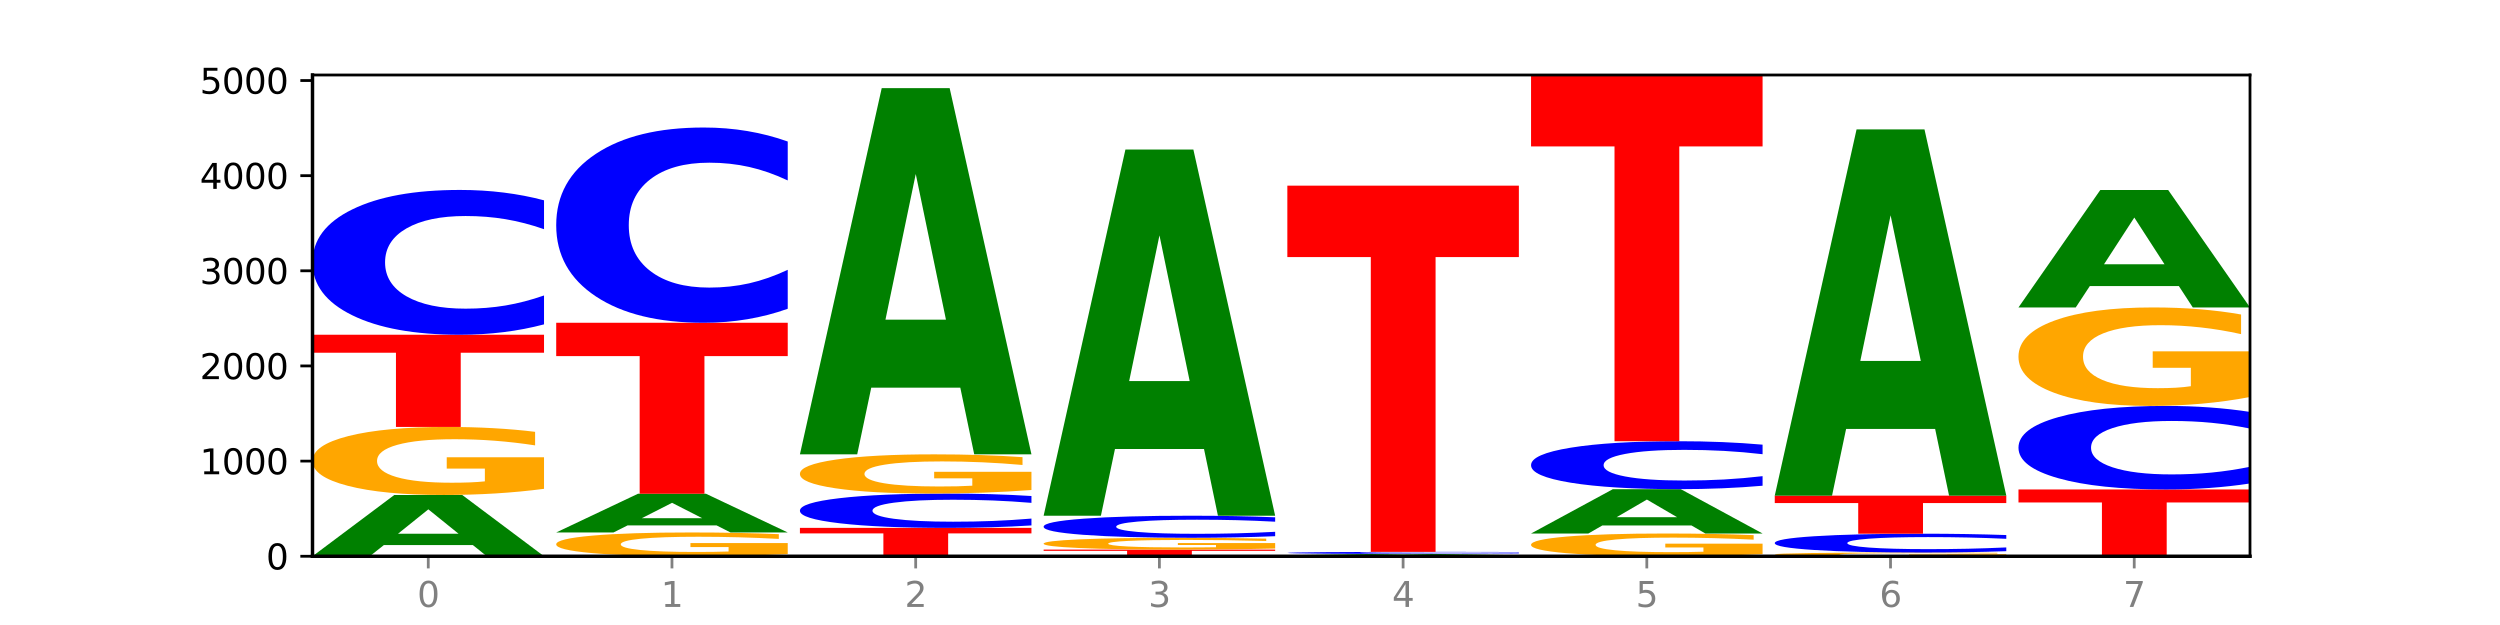 <?xml version="1.0" encoding="utf-8" standalone="no"?>
<!DOCTYPE svg PUBLIC "-//W3C//DTD SVG 1.1//EN"
  "http://www.w3.org/Graphics/SVG/1.1/DTD/svg11.dtd">
<svg xmlns:xlink="http://www.w3.org/1999/xlink" width="720pt" height="180pt" viewBox="0 0 720 180" xmlns="http://www.w3.org/2000/svg" version="1.1">
 <defs>
  <style type="text/css">*{stroke-linejoin: round; stroke-linecap: butt}</style>
 </defs>
 <g id="figure_1">
  <g id="patch_1">
   <path d="M 0 180 
L 720 180 
L 720 0 
L 0 0 
z
" style="fill: #ffffff"/>
  </g>
  <g id="axes_1">
   <g id="patch_2">
    <path d="M 90 160.2 
L 648 160.2 
L 648 21.6 
L 90 21.6 
z
" style="fill: #ffffff"/>
   </g>
   <g id="line2d_1">
    <path d="M 90 160.2 
L 648 160.2 
" clip-path="url(#p5303cc1542)" style="fill: none; stroke: #000000; stroke-width: 0.5; stroke-linecap: square"/>
   </g>
   <g id="patch_3">
    <path d="M 136.189 156.985 
L 110.545 156.985 
L 106.496 160.2 
L 90 160.2 
L 113.558 142.553 
L 133.121 142.553 
L 156.679 160.2 
L 140.197 160.2 
L 136.189 156.985 
z
M 114.635 153.71 
L 132.058 153.71 
L 123.36 146.691 
L 114.635 153.71 
z
" clip-path="url(#p5303cc1542)" style="fill: #008000"/>
   </g>
   <g id="patch_4">
    <path d="M 156.679 140.78 
Q 149.955 141.667 142.722 142.112 
Q 135.489 142.553 127.778 142.553 
Q 110.353 142.553 100.177 139.914 
Q 90 137.275 90 132.763 
Q 90 128.198 100.356 125.579 
Q 110.727 122.96 128.764 122.96 
Q 135.713 122.96 142.079 123.317 
Q 148.46 123.669 154.109 124.365 
L 154.109 128.27 
Q 148.281 127.376 142.513 126.935 
Q 136.744 126.49 130.946 126.49 
Q 120.216 126.49 114.403 128.117 
Q 108.59 129.74 108.59 132.763 
Q 108.59 135.758 114.194 137.393 
Q 119.798 139.024 130.109 139.024 
Q 132.919 139.024 135.325 138.931 
Q 137.731 138.834 139.643 138.631 
L 139.643 134.965 
L 128.66 134.965 
L 128.66 131.698 
L 156.679 131.698 
L 156.679 140.78 
z
" clip-path="url(#p5303cc1542)" style="fill: #ffa600"/>
   </g>
   <g id="patch_5">
    <path d="M 90 96.408 
L 156.679 96.408 
L 156.679 101.586 
L 132.69 101.586 
L 132.69 122.96 
L 114.036 122.96 
L 114.036 101.586 
L 90 101.586 
L 90 96.408 
z
" clip-path="url(#p5303cc1542)" style="fill: #ff0000"/>
   </g>
   <g id="patch_6">
    <path d="M 156.679 93.418 
Q 151.102 94.9 145.07 95.65 
Q 139.039 96.408 132.47 96.408 
Q 112.882 96.408 101.441 90.791 
Q 90 85.174 90 75.568 
Q 90 65.927 101.441 60.319 
Q 112.882 54.702 132.47 54.702 
Q 139.039 54.702 145.07 55.46 
Q 151.102 56.209 156.679 57.691 
L 156.679 66.005 
Q 151.051 64.041 145.591 63.127 
Q 140.131 62.214 134.1 62.214 
Q 123.281 62.214 117.082 65.772 
Q 110.899 69.322 110.899 75.568 
Q 110.899 81.788 117.082 85.346 
Q 123.281 88.895 134.1 88.895 
Q 140.131 88.895 145.591 87.982 
Q 151.051 87.06 156.679 85.096 
L 156.679 93.418 
z
" clip-path="url(#p5303cc1542)" style="fill: #0000ff"/>
   </g>
   <g id="patch_7">
    <path d="M 226.868 159.58 
Q 220.143 159.89 212.91 160.046 
Q 205.678 160.2 197.967 160.2 
Q 180.542 160.2 170.365 159.277 
Q 160.189 158.355 160.189 156.777 
Q 160.189 155.181 170.545 154.265 
Q 180.916 153.349 198.953 153.349 
Q 205.902 153.349 212.268 153.474 
Q 218.649 153.597 224.298 153.841 
L 224.298 155.206 
Q 218.47 154.893 212.701 154.739 
Q 206.933 154.583 201.135 154.583 
Q 190.405 154.583 184.592 155.152 
Q 178.779 155.72 178.779 156.777 
Q 178.779 157.824 184.383 158.396 
Q 189.987 158.966 200.298 158.966 
Q 203.107 158.966 205.513 158.933 
Q 207.919 158.9 209.832 158.829 
L 209.832 157.547 
L 198.848 157.547 
L 198.848 156.405 
L 226.868 156.405 
L 226.868 159.58 
z
" clip-path="url(#p5303cc1542)" style="fill: #ffa600"/>
   </g>
   <g id="patch_8">
    <path d="M 206.377 151.318 
L 180.734 151.318 
L 176.685 153.349 
L 160.189 153.349 
L 183.747 142.197 
L 203.31 142.197 
L 226.868 153.349 
L 210.386 153.349 
L 206.377 151.318 
z
M 184.824 149.248 
L 202.247 149.248 
L 193.549 144.812 
L 184.824 149.248 
z
" clip-path="url(#p5303cc1542)" style="fill: #008000"/>
   </g>
   <g id="patch_9">
    <path d="M 160.189 92.955 
L 226.868 92.955 
L 226.868 102.559 
L 202.879 102.559 
L 202.879 142.197 
L 184.224 142.197 
L 184.224 102.559 
L 160.189 102.559 
L 160.189 92.955 
z
" clip-path="url(#p5303cc1542)" style="fill: #ff0000"/>
   </g>
   <g id="patch_10">
    <path d="M 226.868 88.925 
Q 221.29 90.922 215.259 91.933 
Q 209.228 92.955 202.659 92.955 
Q 183.07 92.955 171.629 85.382 
Q 160.189 77.809 160.189 64.858 
Q 160.189 51.861 171.629 44.299 
Q 183.07 36.726 202.659 36.726 
Q 209.228 36.726 215.259 37.748 
Q 221.29 38.759 226.868 40.756 
L 226.868 51.965 
Q 221.24 49.317 215.78 48.086 
Q 210.32 46.854 204.289 46.854 
Q 193.47 46.854 187.27 51.652 
Q 181.088 56.437 181.088 64.858 
Q 181.088 73.244 187.27 78.041 
Q 193.47 82.827 204.289 82.827 
Q 210.32 82.827 215.78 81.595 
Q 221.24 80.353 226.868 77.704 
L 226.868 88.925 
z
" clip-path="url(#p5303cc1542)" style="fill: #0000ff"/>
   </g>
   <g id="patch_11">
    <path d="M 230.377 152.034 
L 297.057 152.034 
L 297.057 153.627 
L 273.068 153.627 
L 273.068 160.2 
L 254.413 160.2 
L 254.413 153.627 
L 230.377 153.627 
L 230.377 152.034 
z
" clip-path="url(#p5303cc1542)" style="fill: #ff0000"/>
   </g>
   <g id="patch_12">
    <path d="M 297.057 151.325 
Q 291.479 151.677 285.448 151.854 
Q 279.417 152.034 272.848 152.034 
Q 253.259 152.034 241.818 150.702 
Q 230.377 149.37 230.377 147.091 
Q 230.377 144.805 241.818 143.474 
Q 253.259 142.142 272.848 142.142 
Q 279.417 142.142 285.448 142.322 
Q 291.479 142.5 297.057 142.851 
L 297.057 144.823 
Q 291.429 144.357 285.969 144.14 
Q 280.509 143.924 274.477 143.924 
Q 263.658 143.924 257.459 144.768 
Q 251.277 145.61 251.277 147.091 
Q 251.277 148.566 257.459 149.41 
Q 263.658 150.252 274.477 150.252 
Q 280.509 150.252 285.969 150.036 
Q 291.429 149.817 297.057 149.351 
L 297.057 151.325 
z
" clip-path="url(#p5303cc1542)" style="fill: #0000ff"/>
   </g>
   <g id="patch_13">
    <path d="M 297.057 141.121 
Q 290.332 141.631 283.099 141.888 
Q 275.866 142.142 268.155 142.142 
Q 250.731 142.142 240.554 140.621 
Q 230.377 139.101 230.377 136.501 
Q 230.377 133.87 240.733 132.361 
Q 251.104 130.852 269.142 130.852 
Q 276.09 130.852 282.457 131.058 
Q 288.838 131.26 294.486 131.662 
L 294.486 133.912 
Q 288.658 133.397 282.89 133.142 
Q 277.122 132.886 271.323 132.886 
Q 260.594 132.886 254.781 133.823 
Q 248.967 134.759 248.967 136.501 
Q 248.967 138.226 254.571 139.169 
Q 260.175 140.108 270.487 140.108 
Q 273.296 140.108 275.702 140.055 
Q 278.108 139.999 280.021 139.882 
L 280.021 137.769 
L 269.037 137.769 
L 269.037 135.887 
L 297.057 135.887 
L 297.057 141.121 
z
" clip-path="url(#p5303cc1542)" style="fill: #ffa600"/>
   </g>
   <g id="patch_14">
    <path d="M 276.566 111.639 
L 250.922 111.639 
L 246.873 130.852 
L 230.377 130.852 
L 253.935 25.381 
L 273.499 25.381 
L 297.057 130.852 
L 280.574 130.852 
L 276.566 111.639 
z
M 255.012 92.064 
L 272.435 92.064 
L 263.737 50.11 
L 255.012 92.064 
z
" clip-path="url(#p5303cc1542)" style="fill: #008000"/>
   </g>
   <g id="patch_15">
    <path d="M 300.566 158.282 
L 367.245 158.282 
L 367.245 158.656 
L 343.256 158.656 
L 343.256 160.2 
L 324.602 160.2 
L 324.602 158.656 
L 300.566 158.656 
L 300.566 158.282 
z
" clip-path="url(#p5303cc1542)" style="fill: #ff0000"/>
   </g>
   <g id="patch_16">
    <path d="M 367.245 157.974 
Q 360.521 158.128 353.288 158.205 
Q 346.055 158.282 338.344 158.282 
Q 320.919 158.282 310.743 157.824 
Q 300.566 157.367 300.566 156.584 
Q 300.566 155.792 310.922 155.338 
Q 321.293 154.884 339.33 154.884 
Q 346.279 154.884 352.645 154.946 
Q 359.026 155.007 364.675 155.128 
L 364.675 155.805 
Q 358.847 155.65 353.079 155.573 
Q 347.31 155.496 341.512 155.496 
Q 330.782 155.496 324.969 155.778 
Q 319.156 156.06 319.156 156.584 
Q 319.156 157.103 324.76 157.387 
Q 330.364 157.67 340.675 157.67 
Q 343.485 157.67 345.891 157.654 
Q 348.297 157.637 350.209 157.602 
L 350.209 156.966 
L 339.226 156.966 
L 339.226 156.399 
L 367.245 156.399 
L 367.245 157.974 
z
" clip-path="url(#p5303cc1542)" style="fill: #ffa600"/>
   </g>
   <g id="patch_17">
    <path d="M 367.245 154.428 
Q 361.668 154.654 355.636 154.768 
Q 349.605 154.884 343.036 154.884 
Q 323.448 154.884 312.007 154.028 
Q 300.566 153.172 300.566 151.707 
Q 300.566 150.238 312.007 149.383 
Q 323.448 148.527 343.036 148.527 
Q 349.605 148.527 355.636 148.642 
Q 361.668 148.757 367.245 148.982 
L 367.245 150.25 
Q 361.617 149.95 356.157 149.811 
Q 350.697 149.672 344.666 149.672 
Q 333.847 149.672 327.648 150.214 
Q 321.465 150.755 321.465 151.707 
Q 321.465 152.655 327.648 153.198 
Q 333.847 153.739 344.666 153.739 
Q 350.697 153.739 356.157 153.6 
Q 361.617 153.459 367.245 153.16 
L 367.245 154.428 
z
" clip-path="url(#p5303cc1542)" style="fill: #0000ff"/>
   </g>
   <g id="patch_18">
    <path d="M 346.755 129.313 
L 321.111 129.313 
L 317.062 148.527 
L 300.566 148.527 
L 324.124 43.056 
L 343.687 43.056 
L 367.245 148.527 
L 350.763 148.527 
L 346.755 129.313 
z
M 325.201 109.738 
L 342.624 109.738 
L 333.926 67.785 
L 325.201 109.738 
z
" clip-path="url(#p5303cc1542)" style="fill: #008000"/>
   </g>
   <g id="patch_19">
    <path d="M 437.434 160.173 
Q 430.709 160.186 423.476 160.193 
Q 416.244 160.2 408.533 160.2 
Q 391.108 160.2 380.931 160.159 
Q 370.755 160.119 370.755 160.049 
Q 370.755 159.979 381.111 159.939 
Q 391.482 159.899 409.519 159.899 
Q 416.468 159.899 422.834 159.904 
Q 429.215 159.909 434.864 159.92 
L 434.864 159.98 
Q 429.036 159.967 423.267 159.96 
Q 417.499 159.953 411.701 159.953 
Q 400.971 159.953 395.158 159.978 
Q 389.345 160.003 389.345 160.049 
Q 389.345 160.095 394.949 160.121 
Q 400.553 160.146 410.864 160.146 
Q 413.673 160.146 416.079 160.144 
Q 418.485 160.143 420.398 160.14 
L 420.398 160.083 
L 409.414 160.083 
L 409.414 160.033 
L 437.434 160.033 
L 437.434 160.173 
z
" clip-path="url(#p5303cc1542)" style="fill: #ffa600"/>
   </g>
   <g id="patch_20">
    <path d="M 416.943 159.834 
L 391.3 159.834 
L 387.251 159.899 
L 370.755 159.899 
L 394.313 159.542 
L 413.876 159.542 
L 437.434 159.899 
L 420.952 159.899 
L 416.943 159.834 
z
M 395.39 159.768 
L 412.813 159.768 
L 404.115 159.626 
L 395.39 159.768 
z
" clip-path="url(#p5303cc1542)" style="fill: #008000"/>
   </g>
   <g id="patch_21">
    <path d="M 437.434 159.499 
Q 431.856 159.521 425.825 159.531 
Q 419.794 159.542 413.225 159.542 
Q 393.636 159.542 382.196 159.461 
Q 370.755 159.38 370.755 159.241 
Q 370.755 159.102 382.196 159.021 
Q 393.636 158.94 413.225 158.94 
Q 419.794 158.94 425.825 158.95 
Q 431.856 158.961 437.434 158.983 
L 437.434 159.103 
Q 431.806 159.074 426.346 159.061 
Q 420.886 159.048 414.855 159.048 
Q 404.036 159.048 397.836 159.1 
Q 391.654 159.151 391.654 159.241 
Q 391.654 159.331 397.836 159.382 
Q 404.036 159.434 414.855 159.434 
Q 420.886 159.434 426.346 159.421 
Q 431.806 159.407 437.434 159.379 
L 437.434 159.499 
z
" clip-path="url(#p5303cc1542)" style="fill: #0000ff"/>
   </g>
   <g id="patch_22">
    <path d="M 370.755 53.469 
L 437.434 53.469 
L 437.434 74.038 
L 413.445 74.038 
L 413.445 158.94 
L 394.79 158.94 
L 394.79 74.038 
L 370.755 74.038 
L 370.755 53.469 
z
" clip-path="url(#p5303cc1542)" style="fill: #ff0000"/>
   </g>
   <g id="patch_23">
    <path d="M 507.623 159.607 
Q 500.898 159.904 493.665 160.053 
Q 486.432 160.2 478.721 160.2 
Q 461.297 160.2 451.12 159.318 
Q 440.943 158.436 440.943 156.927 
Q 440.943 155.401 451.299 154.526 
Q 461.67 153.651 479.708 153.651 
Q 486.656 153.651 493.023 153.77 
Q 499.404 153.888 505.052 154.12 
L 505.052 155.426 
Q 499.224 155.127 493.456 154.979 
Q 487.688 154.831 481.889 154.831 
Q 471.16 154.831 465.347 155.374 
Q 459.533 155.917 459.533 156.927 
Q 459.533 157.929 465.137 158.475 
Q 470.741 159.02 481.053 159.02 
Q 483.862 159.02 486.268 158.989 
Q 488.674 158.957 490.587 158.889 
L 490.587 157.663 
L 479.603 157.663 
L 479.603 156.572 
L 507.623 156.572 
L 507.623 159.607 
z
" clip-path="url(#p5303cc1542)" style="fill: #ffa600"/>
   </g>
   <g id="patch_24">
    <path d="M 487.132 151.325 
L 461.488 151.325 
L 457.439 153.651 
L 440.943 153.651 
L 464.501 140.881 
L 484.065 140.881 
L 507.623 153.651 
L 491.14 153.651 
L 487.132 151.325 
z
M 465.578 148.955 
L 483.001 148.955 
L 474.303 143.875 
L 465.578 148.955 
z
" clip-path="url(#p5303cc1542)" style="fill: #008000"/>
   </g>
   <g id="patch_25">
    <path d="M 507.623 139.892 
Q 502.045 140.382 496.014 140.63 
Q 489.983 140.881 483.414 140.881 
Q 463.825 140.881 452.384 139.021 
Q 440.943 137.161 440.943 133.98 
Q 440.943 130.788 452.384 128.931 
Q 463.825 127.071 483.414 127.071 
Q 489.983 127.071 496.014 127.322 
Q 502.045 127.57 507.623 128.061 
L 507.623 130.814 
Q 501.995 130.163 496.535 129.861 
Q 491.075 129.559 485.043 129.559 
Q 474.224 129.559 468.025 130.737 
Q 461.843 131.912 461.843 133.98 
Q 461.843 136.04 468.025 137.218 
Q 474.224 138.394 485.043 138.394 
Q 491.075 138.394 496.535 138.091 
Q 501.995 137.786 507.623 137.136 
L 507.623 139.892 
z
" clip-path="url(#p5303cc1542)" style="fill: #0000ff"/>
   </g>
   <g id="patch_26">
    <path d="M 440.943 21.6 
L 507.623 21.6 
L 507.623 42.17 
L 483.634 42.17 
L 483.634 127.071 
L 464.979 127.071 
L 464.979 42.17 
L 440.943 42.17 
L 440.943 21.6 
z
" clip-path="url(#p5303cc1542)" style="fill: #ff0000"/>
   </g>
   <g id="patch_27">
    <path d="M 577.811 160.103 
Q 571.087 160.152 563.854 160.176 
Q 556.621 160.2 548.91 160.2 
Q 531.486 160.2 521.309 160.056 
Q 511.132 159.912 511.132 159.666 
Q 511.132 159.417 521.488 159.274 
Q 531.859 159.131 549.896 159.131 
Q 556.845 159.131 563.211 159.151 
Q 569.592 159.17 575.241 159.208 
L 575.241 159.421 
Q 569.413 159.372 563.645 159.348 
Q 557.876 159.324 552.078 159.324 
Q 541.348 159.324 535.535 159.413 
Q 529.722 159.501 529.722 159.666 
Q 529.722 159.829 535.326 159.919 
Q 540.93 160.007 551.241 160.007 
Q 554.051 160.007 556.457 160.002 
Q 558.863 159.997 560.775 159.986 
L 560.775 159.786 
L 549.792 159.786 
L 549.792 159.608 
L 577.811 159.608 
L 577.811 160.103 
z
" clip-path="url(#p5303cc1542)" style="fill: #ffa600"/>
   </g>
   <g id="patch_28">
    <path d="M 577.811 158.742 
Q 572.234 158.935 566.203 159.033 
Q 560.171 159.131 553.603 159.131 
Q 534.014 159.131 522.573 158.401 
Q 511.132 157.67 511.132 156.42 
Q 511.132 155.166 522.573 154.436 
Q 534.014 153.706 553.603 153.706 
Q 560.171 153.706 566.203 153.804 
Q 572.234 153.902 577.811 154.095 
L 577.811 155.176 
Q 572.183 154.921 566.723 154.802 
Q 561.263 154.683 555.232 154.683 
Q 544.413 154.683 538.214 155.146 
Q 532.031 155.608 532.031 156.42 
Q 532.031 157.229 538.214 157.692 
Q 544.413 158.154 555.232 158.154 
Q 561.263 158.154 566.723 158.035 
Q 572.183 157.915 577.811 157.66 
L 577.811 158.742 
z
" clip-path="url(#p5303cc1542)" style="fill: #0000ff"/>
   </g>
   <g id="patch_29">
    <path d="M 511.132 142.745 
L 577.811 142.745 
L 577.811 144.883 
L 553.822 144.883 
L 553.822 153.706 
L 535.168 153.706 
L 535.168 144.883 
L 511.132 144.883 
L 511.132 142.745 
z
" clip-path="url(#p5303cc1542)" style="fill: #ff0000"/>
   </g>
   <g id="patch_30">
    <path d="M 557.321 123.531 
L 531.677 123.531 
L 527.628 142.745 
L 511.132 142.745 
L 534.69 37.274 
L 554.253 37.274 
L 577.811 142.745 
L 561.329 142.745 
L 557.321 123.531 
z
M 535.767 103.956 
L 553.19 103.956 
L 544.492 62.003 
L 535.767 103.956 
z
" clip-path="url(#p5303cc1542)" style="fill: #008000"/>
   </g>
   <g id="patch_31">
    <path d="M 581.321 140.964 
L 648 140.964 
L 648 144.715 
L 624.011 144.715 
L 624.011 160.2 
L 605.356 160.2 
L 605.356 144.715 
L 581.321 144.715 
L 581.321 140.964 
z
" clip-path="url(#p5303cc1542)" style="fill: #ff0000"/>
   </g>
   <g id="patch_32">
    <path d="M 648 139.239 
Q 642.422 140.094 636.391 140.526 
Q 630.36 140.964 623.791 140.964 
Q 604.202 140.964 592.762 137.723 
Q 581.321 134.483 581.321 128.942 
Q 581.321 123.38 592.762 120.145 
Q 604.202 116.905 623.791 116.905 
Q 630.36 116.905 636.391 117.342 
Q 642.422 117.774 648 118.629 
L 648 123.425 
Q 642.372 122.292 636.912 121.765 
Q 631.452 121.238 625.421 121.238 
Q 614.602 121.238 608.402 123.291 
Q 602.22 125.338 602.22 128.942 
Q 602.22 132.53 608.402 134.582 
Q 614.602 136.63 625.421 136.63 
Q 631.452 136.63 636.912 136.103 
Q 642.372 135.571 648 134.438 
L 648 139.239 
z
" clip-path="url(#p5303cc1542)" style="fill: #0000ff"/>
   </g>
   <g id="patch_33">
    <path d="M 648 114.339 
Q 641.275 115.622 634.042 116.266 
Q 626.81 116.905 619.099 116.905 
Q 601.674 116.905 591.497 113.085 
Q 581.321 109.265 581.321 102.733 
Q 581.321 96.124 591.677 92.334 
Q 602.048 88.543 620.085 88.543 
Q 627.034 88.543 633.4 89.059 
Q 639.781 89.569 645.43 90.576 
L 645.43 96.23 
Q 639.602 94.935 633.833 94.297 
Q 628.065 93.652 622.267 93.652 
Q 611.537 93.652 605.724 96.007 
Q 599.911 98.356 599.911 102.733 
Q 599.911 107.068 605.515 109.435 
Q 611.119 111.796 621.43 111.796 
Q 624.239 111.796 626.645 111.661 
Q 629.051 111.521 630.964 111.228 
L 630.964 105.92 
L 619.98 105.92 
L 619.98 101.192 
L 648 101.192 
L 648 114.339 
z
" clip-path="url(#p5303cc1542)" style="fill: #ffa600"/>
   </g>
   <g id="patch_34">
    <path d="M 627.51 82.384 
L 601.866 82.384 
L 597.817 88.543 
L 581.321 88.543 
L 604.879 54.729 
L 624.442 54.729 
L 648 88.543 
L 631.518 88.543 
L 627.51 82.384 
z
M 605.956 76.108 
L 623.379 76.108 
L 614.681 62.657 
L 605.956 76.108 
z
" clip-path="url(#p5303cc1542)" style="fill: #008000"/>
   </g>
   <g id="matplotlib.axis_1">
    <g id="xtick_1">
     <g id="line2d_2">
      <defs>
       <path id="mccdd239c76" d="M 0 0 
L 0 3.5 
" style="stroke: #808080; stroke-width: 0.8"/>
      </defs>
      <g>
       <use xlink:href="#mccdd239c76" x="123.34" y="160.2" style="fill: #808080; stroke: #808080; stroke-width: 0.8"/>
      </g>
     </g>
     <g id="text_1">
      <!-- 0 -->
      <g style="fill: #808080" transform="translate(120.158 174.798) scale(0.1 -0.1)">
       <defs>
        <path id="DejaVuSans-30" d="M 2034 4250 
Q 1547 4250 1301 3770 
Q 1056 3291 1056 2328 
Q 1056 1369 1301 889 
Q 1547 409 2034 409 
Q 2525 409 2770 889 
Q 3016 1369 3016 2328 
Q 3016 3291 2770 3770 
Q 2525 4250 2034 4250 
z
M 2034 4750 
Q 2819 4750 3233 4129 
Q 3647 3509 3647 2328 
Q 3647 1150 3233 529 
Q 2819 -91 2034 -91 
Q 1250 -91 836 529 
Q 422 1150 422 2328 
Q 422 3509 836 4129 
Q 1250 4750 2034 4750 
z
" transform="scale(0.016)"/>
       </defs>
       <use xlink:href="#DejaVuSans-30"/>
      </g>
     </g>
    </g>
    <g id="xtick_2">
     <g id="line2d_3">
      <g>
       <use xlink:href="#mccdd239c76" x="193.528" y="160.2" style="fill: #808080; stroke: #808080; stroke-width: 0.8"/>
      </g>
     </g>
     <g id="text_2">
      <!-- 1 -->
      <g style="fill: #808080" transform="translate(190.347 174.798) scale(0.1 -0.1)">
       <defs>
        <path id="DejaVuSans-31" d="M 794 531 
L 1825 531 
L 1825 4091 
L 703 3866 
L 703 4441 
L 1819 4666 
L 2450 4666 
L 2450 531 
L 3481 531 
L 3481 0 
L 794 0 
L 794 531 
z
" transform="scale(0.016)"/>
       </defs>
       <use xlink:href="#DejaVuSans-31"/>
      </g>
     </g>
    </g>
    <g id="xtick_3">
     <g id="line2d_4">
      <g>
       <use xlink:href="#mccdd239c76" x="263.717" y="160.2" style="fill: #808080; stroke: #808080; stroke-width: 0.8"/>
      </g>
     </g>
     <g id="text_3">
      <!-- 2 -->
      <g style="fill: #808080" transform="translate(260.536 174.798) scale(0.1 -0.1)">
       <defs>
        <path id="DejaVuSans-32" d="M 1228 531 
L 3431 531 
L 3431 0 
L 469 0 
L 469 531 
Q 828 903 1448 1529 
Q 2069 2156 2228 2338 
Q 2531 2678 2651 2914 
Q 2772 3150 2772 3378 
Q 2772 3750 2511 3984 
Q 2250 4219 1831 4219 
Q 1534 4219 1204 4116 
Q 875 4013 500 3803 
L 500 4441 
Q 881 4594 1212 4672 
Q 1544 4750 1819 4750 
Q 2544 4750 2975 4387 
Q 3406 4025 3406 3419 
Q 3406 3131 3298 2873 
Q 3191 2616 2906 2266 
Q 2828 2175 2409 1742 
Q 1991 1309 1228 531 
z
" transform="scale(0.016)"/>
       </defs>
       <use xlink:href="#DejaVuSans-32"/>
      </g>
     </g>
    </g>
    <g id="xtick_4">
     <g id="line2d_5">
      <g>
       <use xlink:href="#mccdd239c76" x="333.906" y="160.2" style="fill: #808080; stroke: #808080; stroke-width: 0.8"/>
      </g>
     </g>
     <g id="text_4">
      <!-- 3 -->
      <g style="fill: #808080" transform="translate(330.724 174.798) scale(0.1 -0.1)">
       <defs>
        <path id="DejaVuSans-33" d="M 2597 2516 
Q 3050 2419 3304 2112 
Q 3559 1806 3559 1356 
Q 3559 666 3084 287 
Q 2609 -91 1734 -91 
Q 1441 -91 1130 -33 
Q 819 25 488 141 
L 488 750 
Q 750 597 1062 519 
Q 1375 441 1716 441 
Q 2309 441 2620 675 
Q 2931 909 2931 1356 
Q 2931 1769 2642 2001 
Q 2353 2234 1838 2234 
L 1294 2234 
L 1294 2753 
L 1863 2753 
Q 2328 2753 2575 2939 
Q 2822 3125 2822 3475 
Q 2822 3834 2567 4026 
Q 2313 4219 1838 4219 
Q 1578 4219 1281 4162 
Q 984 4106 628 3988 
L 628 4550 
Q 988 4650 1302 4700 
Q 1616 4750 1894 4750 
Q 2613 4750 3031 4423 
Q 3450 4097 3450 3541 
Q 3450 3153 3228 2886 
Q 3006 2619 2597 2516 
z
" transform="scale(0.016)"/>
       </defs>
       <use xlink:href="#DejaVuSans-33"/>
      </g>
     </g>
    </g>
    <g id="xtick_5">
     <g id="line2d_6">
      <g>
       <use xlink:href="#mccdd239c76" x="404.094" y="160.2" style="fill: #808080; stroke: #808080; stroke-width: 0.8"/>
      </g>
     </g>
     <g id="text_5">
      <!-- 4 -->
      <g style="fill: #808080" transform="translate(400.913 174.798) scale(0.1 -0.1)">
       <defs>
        <path id="DejaVuSans-34" d="M 2419 4116 
L 825 1625 
L 2419 1625 
L 2419 4116 
z
M 2253 4666 
L 3047 4666 
L 3047 1625 
L 3713 1625 
L 3713 1100 
L 3047 1100 
L 3047 0 
L 2419 0 
L 2419 1100 
L 313 1100 
L 313 1709 
L 2253 4666 
z
" transform="scale(0.016)"/>
       </defs>
       <use xlink:href="#DejaVuSans-34"/>
      </g>
     </g>
    </g>
    <g id="xtick_6">
     <g id="line2d_7">
      <g>
       <use xlink:href="#mccdd239c76" x="474.283" y="160.2" style="fill: #808080; stroke: #808080; stroke-width: 0.8"/>
      </g>
     </g>
     <g id="text_6">
      <!-- 5 -->
      <g style="fill: #808080" transform="translate(471.102 174.798) scale(0.1 -0.1)">
       <defs>
        <path id="DejaVuSans-35" d="M 691 4666 
L 3169 4666 
L 3169 4134 
L 1269 4134 
L 1269 2991 
Q 1406 3038 1543 3061 
Q 1681 3084 1819 3084 
Q 2600 3084 3056 2656 
Q 3513 2228 3513 1497 
Q 3513 744 3044 326 
Q 2575 -91 1722 -91 
Q 1428 -91 1123 -41 
Q 819 9 494 109 
L 494 744 
Q 775 591 1075 516 
Q 1375 441 1709 441 
Q 2250 441 2565 725 
Q 2881 1009 2881 1497 
Q 2881 1984 2565 2268 
Q 2250 2553 1709 2553 
Q 1456 2553 1204 2497 
Q 953 2441 691 2322 
L 691 4666 
z
" transform="scale(0.016)"/>
       </defs>
       <use xlink:href="#DejaVuSans-35"/>
      </g>
     </g>
    </g>
    <g id="xtick_7">
     <g id="line2d_8">
      <g>
       <use xlink:href="#mccdd239c76" x="544.472" y="160.2" style="fill: #808080; stroke: #808080; stroke-width: 0.8"/>
      </g>
     </g>
     <g id="text_7">
      <!-- 6 -->
      <g style="fill: #808080" transform="translate(541.29 174.798) scale(0.1 -0.1)">
       <defs>
        <path id="DejaVuSans-36" d="M 2113 2584 
Q 1688 2584 1439 2293 
Q 1191 2003 1191 1497 
Q 1191 994 1439 701 
Q 1688 409 2113 409 
Q 2538 409 2786 701 
Q 3034 994 3034 1497 
Q 3034 2003 2786 2293 
Q 2538 2584 2113 2584 
z
M 3366 4563 
L 3366 3988 
Q 3128 4100 2886 4159 
Q 2644 4219 2406 4219 
Q 1781 4219 1451 3797 
Q 1122 3375 1075 2522 
Q 1259 2794 1537 2939 
Q 1816 3084 2150 3084 
Q 2853 3084 3261 2657 
Q 3669 2231 3669 1497 
Q 3669 778 3244 343 
Q 2819 -91 2113 -91 
Q 1303 -91 875 529 
Q 447 1150 447 2328 
Q 447 3434 972 4092 
Q 1497 4750 2381 4750 
Q 2619 4750 2861 4703 
Q 3103 4656 3366 4563 
z
" transform="scale(0.016)"/>
       </defs>
       <use xlink:href="#DejaVuSans-36"/>
      </g>
     </g>
    </g>
    <g id="xtick_8">
     <g id="line2d_9">
      <g>
       <use xlink:href="#mccdd239c76" x="614.66" y="160.2" style="fill: #808080; stroke: #808080; stroke-width: 0.8"/>
      </g>
     </g>
     <g id="text_8">
      <!-- 7 -->
      <g style="fill: #808080" transform="translate(611.479 174.798) scale(0.1 -0.1)">
       <defs>
        <path id="DejaVuSans-37" d="M 525 4666 
L 3525 4666 
L 3525 4397 
L 1831 0 
L 1172 0 
L 2766 4134 
L 525 4134 
L 525 4666 
z
" transform="scale(0.016)"/>
       </defs>
       <use xlink:href="#DejaVuSans-37"/>
      </g>
     </g>
    </g>
   </g>
   <g id="matplotlib.axis_2">
    <g id="ytick_1">
     <g id="line2d_10">
      <defs>
       <path id="m2ce933ff85" d="M 0 0 
L -3.5 0 
" style="stroke: #000000; stroke-width: 0.8"/>
      </defs>
      <g>
       <use xlink:href="#m2ce933ff85" x="90" y="160.2" style="stroke: #000000; stroke-width: 0.8"/>
      </g>
     </g>
     <g id="text_9">
      <!-- 0 -->
      <g transform="translate(76.638 163.999) scale(0.1 -0.1)">
       <use xlink:href="#DejaVuSans-30"/>
      </g>
     </g>
    </g>
    <g id="ytick_2">
     <g id="line2d_11">
      <g>
       <use xlink:href="#m2ce933ff85" x="90" y="132.798" style="stroke: #000000; stroke-width: 0.8"/>
      </g>
     </g>
     <g id="text_10">
      <!-- 1000 -->
      <g transform="translate(57.55 136.597) scale(0.1 -0.1)">
       <use xlink:href="#DejaVuSans-31"/>
       <use xlink:href="#DejaVuSans-30" x="63.623"/>
       <use xlink:href="#DejaVuSans-30" x="127.246"/>
       <use xlink:href="#DejaVuSans-30" x="190.869"/>
      </g>
     </g>
    </g>
    <g id="ytick_3">
     <g id="line2d_12">
      <g>
       <use xlink:href="#m2ce933ff85" x="90" y="105.396" style="stroke: #000000; stroke-width: 0.8"/>
      </g>
     </g>
     <g id="text_11">
      <!-- 2000 -->
      <g transform="translate(57.55 109.195) scale(0.1 -0.1)">
       <use xlink:href="#DejaVuSans-32"/>
       <use xlink:href="#DejaVuSans-30" x="63.623"/>
       <use xlink:href="#DejaVuSans-30" x="127.246"/>
       <use xlink:href="#DejaVuSans-30" x="190.869"/>
      </g>
     </g>
    </g>
    <g id="ytick_4">
     <g id="line2d_13">
      <g>
       <use xlink:href="#m2ce933ff85" x="90" y="77.994" style="stroke: #000000; stroke-width: 0.8"/>
      </g>
     </g>
     <g id="text_12">
      <!-- 3000 -->
      <g transform="translate(57.55 81.793) scale(0.1 -0.1)">
       <use xlink:href="#DejaVuSans-33"/>
       <use xlink:href="#DejaVuSans-30" x="63.623"/>
       <use xlink:href="#DejaVuSans-30" x="127.246"/>
       <use xlink:href="#DejaVuSans-30" x="190.869"/>
      </g>
     </g>
    </g>
    <g id="ytick_5">
     <g id="line2d_14">
      <g>
       <use xlink:href="#m2ce933ff85" x="90" y="50.591" style="stroke: #000000; stroke-width: 0.8"/>
      </g>
     </g>
     <g id="text_13">
      <!-- 4000 -->
      <g transform="translate(57.55 54.391) scale(0.1 -0.1)">
       <use xlink:href="#DejaVuSans-34"/>
       <use xlink:href="#DejaVuSans-30" x="63.623"/>
       <use xlink:href="#DejaVuSans-30" x="127.246"/>
       <use xlink:href="#DejaVuSans-30" x="190.869"/>
      </g>
     </g>
    </g>
    <g id="ytick_6">
     <g id="line2d_15">
      <g>
       <use xlink:href="#m2ce933ff85" x="90" y="23.189" style="stroke: #000000; stroke-width: 0.8"/>
      </g>
     </g>
     <g id="text_14">
      <!-- 5000 -->
      <g transform="translate(57.55 26.989) scale(0.1 -0.1)">
       <use xlink:href="#DejaVuSans-35"/>
       <use xlink:href="#DejaVuSans-30" x="63.623"/>
       <use xlink:href="#DejaVuSans-30" x="127.246"/>
       <use xlink:href="#DejaVuSans-30" x="190.869"/>
      </g>
     </g>
    </g>
   </g>
   <g id="patch_35">
    <path d="M 90 160.2 
L 90 21.6 
" style="fill: none; stroke: #000000; stroke-linejoin: miter; stroke-linecap: square"/>
   </g>
   <g id="patch_36">
    <path d="M 648 160.2 
L 648 21.6 
" style="fill: none; stroke: #000000; stroke-width: 0.8; stroke-linejoin: miter; stroke-linecap: square"/>
   </g>
   <g id="patch_37">
    <path d="M 90 160.2 
L 648 160.2 
" style="fill: none; stroke: #000000; stroke-linejoin: miter; stroke-linecap: square"/>
   </g>
   <g id="patch_38">
    <path d="M 90 21.6 
L 648 21.6 
" style="fill: none; stroke: #000000; stroke-width: 0.8; stroke-linejoin: miter; stroke-linecap: square"/>
   </g>
  </g>
 </g>
 <defs>
  <clipPath id="p5303cc1542">
   <rect x="90" y="21.6" width="558" height="138.6"/>
  </clipPath>
 </defs>
</svg>
